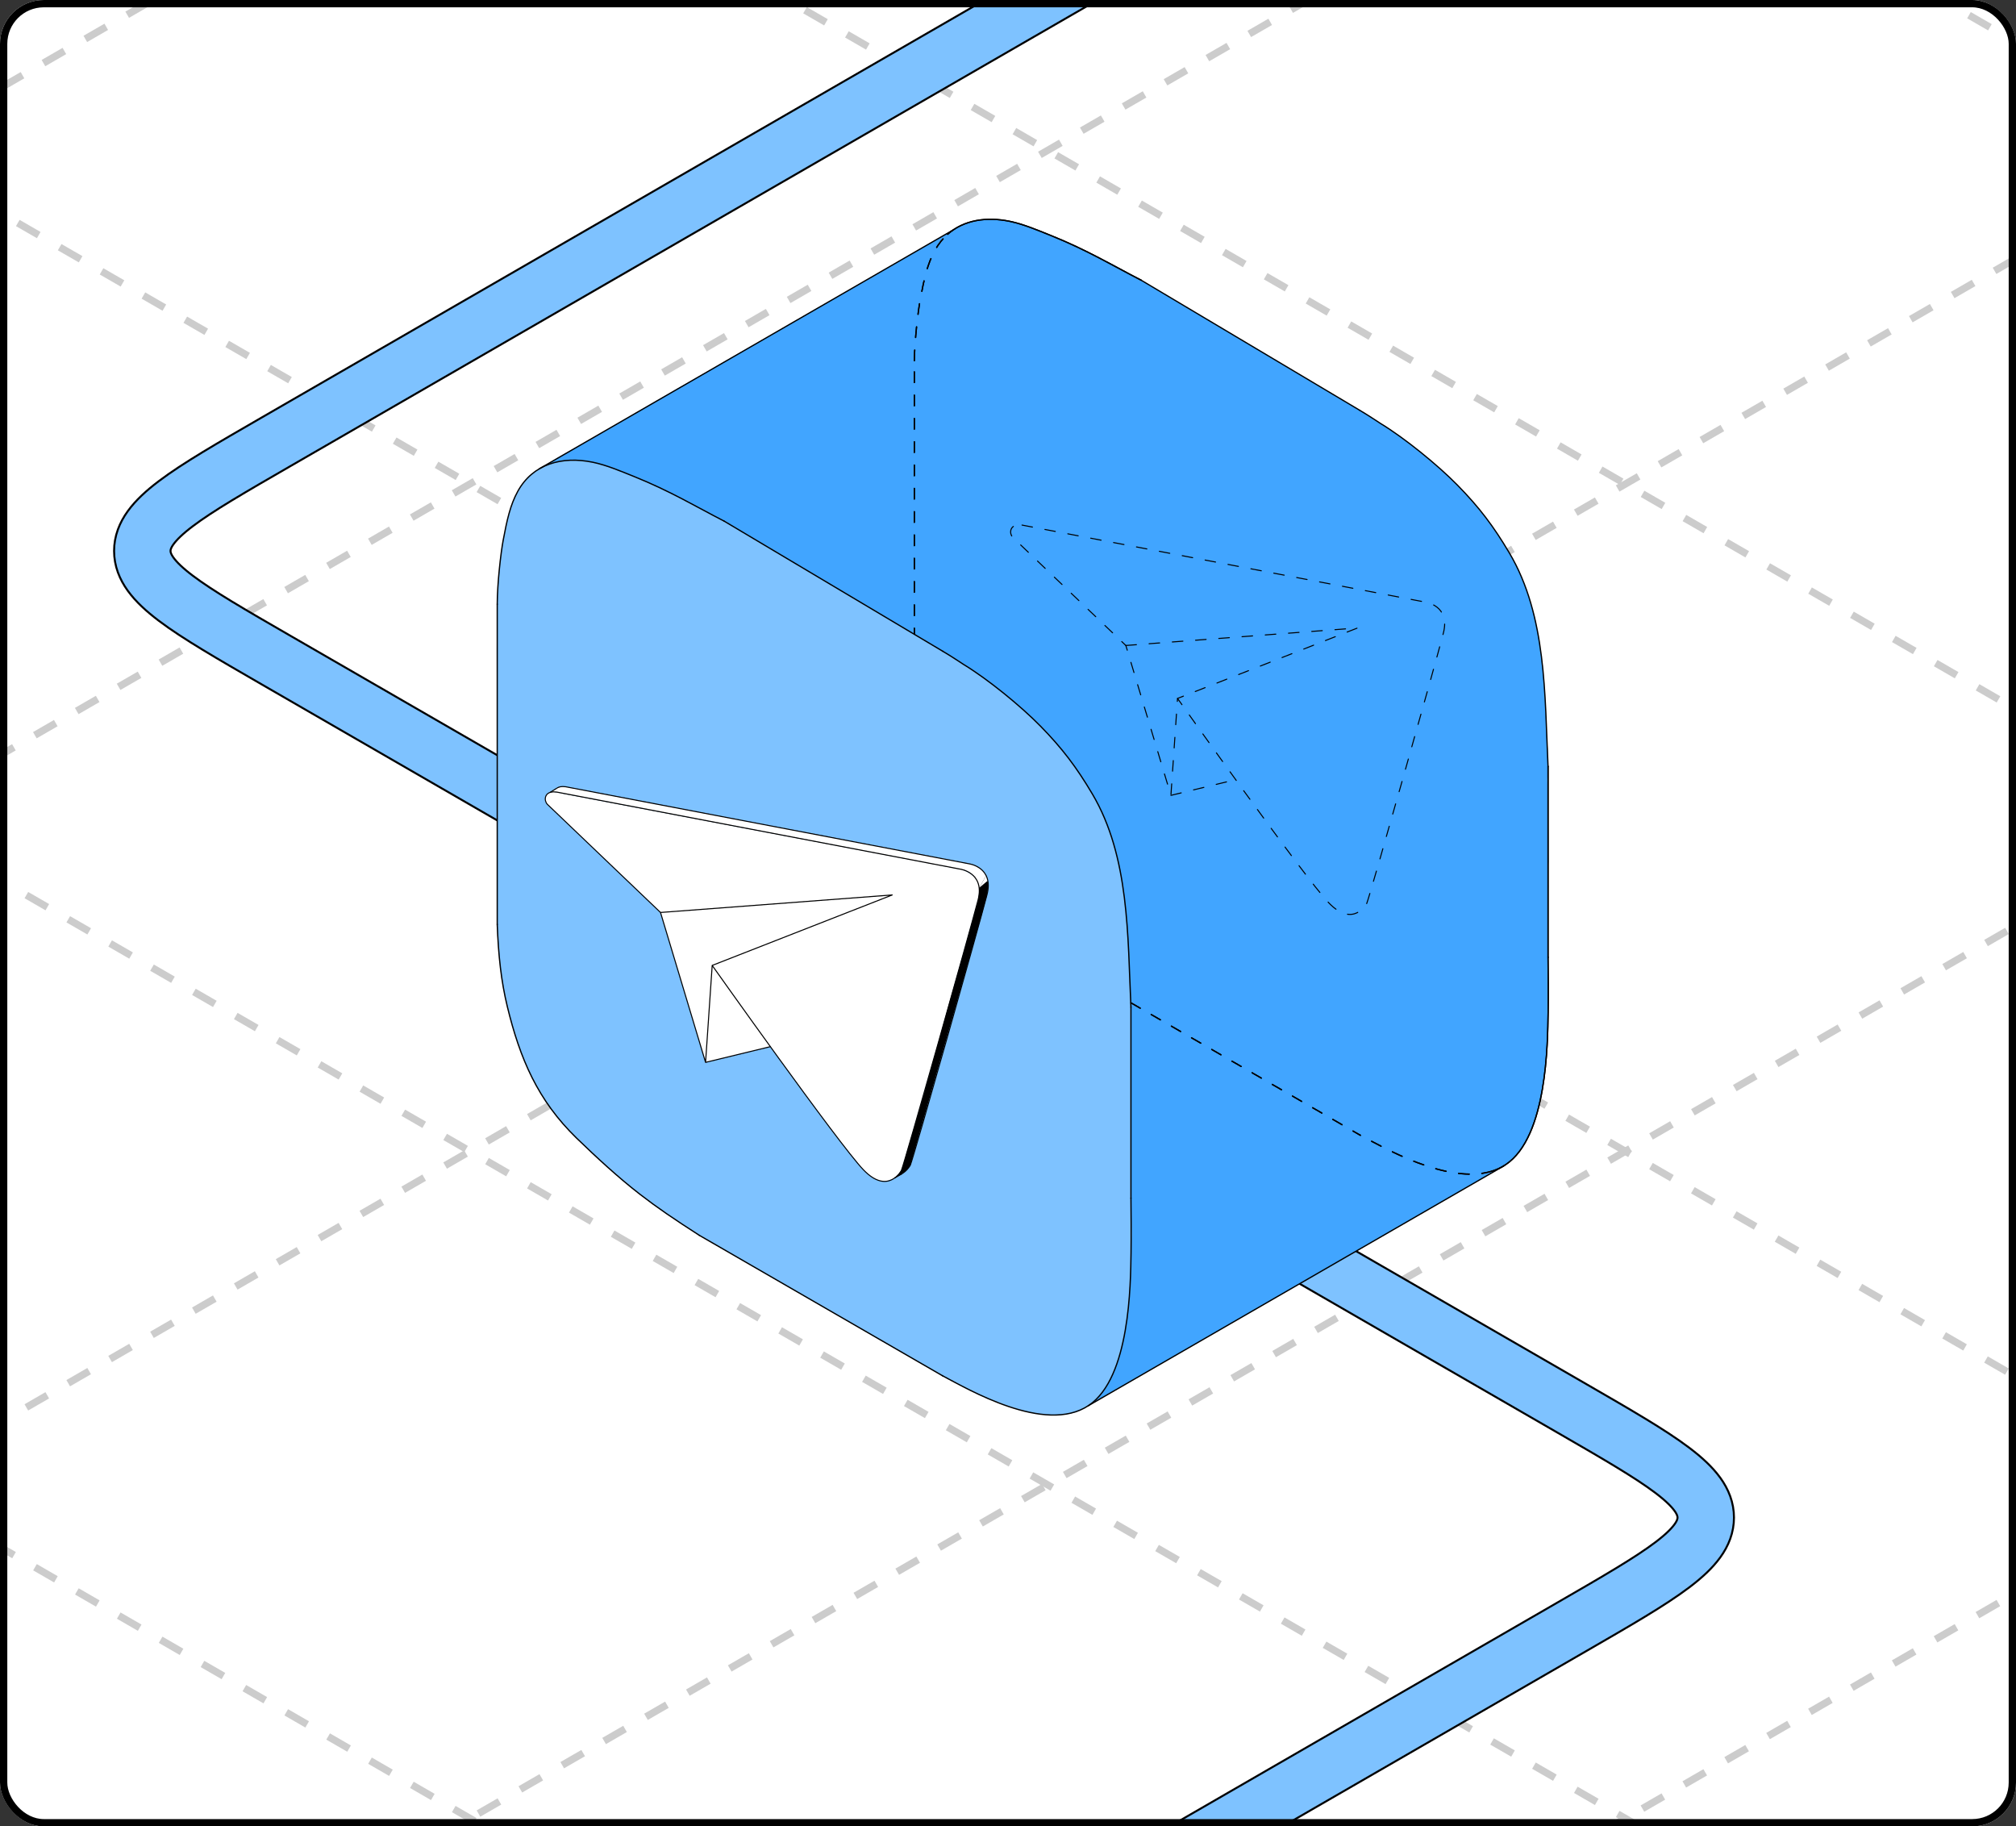 <?xml version="1.0" encoding="UTF-8"?> <svg xmlns="http://www.w3.org/2000/svg" width="276" height="250" viewBox="0 0 276 250" fill="none"><rect x="0" y="0" width="276" height="250" fill="#333333" stroke="none"/> <g clip-path="url(#clip0_1182_1139)"> <rect width="276" height="250" rx="6" fill="white"></rect> <g opacity="0.2"> <path d="M-331.134 203.249L459.811 659.901" stroke="black" stroke-width="0.992" stroke-linejoin="round" stroke-dasharray="3.31 3.31"></path> <path d="M-252.047 157.589L538.898 614.241" stroke="black" stroke-width="0.992" stroke-linejoin="round" stroke-dasharray="3.31 3.31"></path> <path d="M-172.937 111.915L618.008 568.567" stroke="black" stroke-width="0.992" stroke-linejoin="round" stroke-dasharray="3.31 3.31"></path> <path d="M-93.85 66.253L697.095 522.906" stroke="black" stroke-width="0.992" stroke-linejoin="round" stroke-dasharray="3.31 3.31"></path> <path d="M-14.764 20.593L776.181 477.245" stroke="black" stroke-width="0.992" stroke-linejoin="round" stroke-dasharray="3.31 3.31"></path> <path d="M64.347 -25.081L855.292 431.571" stroke="black" stroke-width="0.992" stroke-linejoin="round" stroke-dasharray="3.31 3.31"></path> <path d="M143.433 -70.742L934.378 385.91" stroke="black" stroke-width="0.992" stroke-linejoin="round" stroke-dasharray="3.31 3.31"></path> <path d="M222.52 -116.403L1013.47 340.25" stroke="black" stroke-width="0.992" stroke-linejoin="round" stroke-dasharray="3.31 3.31"></path> <path d="M222.526 431.577L1013.47 -25.075" stroke="black" stroke-width="0.992" stroke-linejoin="round" stroke-dasharray="3.31 3.31"></path> <path d="M143.427 385.91L934.372 -70.743" stroke="black" stroke-width="0.992" stroke-linejoin="round" stroke-dasharray="3.31 3.31"></path> <path d="M64.329 340.242L855.274 -116.41" stroke="black" stroke-width="0.992" stroke-linejoin="round" stroke-dasharray="3.31 3.31"></path> <path d="M-14.758 294.581L776.187 -162.071" stroke="black" stroke-width="0.992" stroke-linejoin="round" stroke-dasharray="3.31 3.31"></path> <path d="M-93.856 248.914L697.089 -207.738" stroke="black" stroke-width="0.992" stroke-linejoin="round" stroke-dasharray="3.31 3.31"></path> <path d="M-172.955 203.246L617.99 -253.406" stroke="black" stroke-width="0.992" stroke-linejoin="round" stroke-dasharray="3.31 3.31"></path> <path d="M-252.041 157.586L538.904 -299.067" stroke="black" stroke-width="0.992" stroke-linejoin="round" stroke-dasharray="3.31 3.31"></path> </g> <path d="M151.201 -5L37.749 60.502C25.572 67.532 19.484 71.047 19.484 75.415C19.484 79.783 25.572 83.298 37.749 90.328L215.26 192.814C227.437 199.845 233.525 203.36 233.525 207.728C233.525 212.096 227.437 215.611 215.26 222.641L12.173 339.894" stroke="black" stroke-width="8"></path> <path d="M151.201 -5L37.749 60.502C25.572 67.532 19.484 71.047 19.484 75.415C19.484 79.783 25.572 83.298 37.749 90.328L215.26 192.814C227.437 199.845 233.525 203.36 233.525 207.728C233.525 212.096 227.437 215.611 215.26 222.641L12.173 339.894" stroke="#7EC2FF" stroke-width="7.457"></path> <path d="M75.185 63.453L74.527 63.727L73.261 64.481L72.267 65.317L71.258 66.539L70.786 67.464L70.37 68.257L70.073 69.036L69.618 70.672L69.263 72.199L68.927 73.666L68.651 75.113L68.355 78L68.229 79.435L68.096 81.136L68.046 83.173L68 88.805L68.026 103.68L68.049 118.84L68.054 125.984L68.035 126.829L68.145 128.852L68.298 130.476L68.44 132.16L68.615 133.601L68.828 134.673L68.921 135.382L69.211 136.676L69.557 138.241L69.93 139.597L70.061 140.126L70.34 141.069L70.675 142.206L71.162 143.48L71.609 144.761L71.901 145.541L72.547 146.995L73.326 148.403L73.965 149.541L74.63 150.676L75.291 151.653L76.192 152.773L76.687 153.426L77.336 154.132L78.023 154.851L78.548 155.469L79.569 156.415L80.45 157.267L81.337 158.126L83.081 159.68L84.734 161.138L86.033 162.248L87.603 163.526L89.15 164.66L90.301 165.521L91.653 166.446L95.576 168.986L98.816 170.892L104.724 174.312L112.157 178.582L120.902 183.663L128.989 188.34L130.942 189.354L132.874 190.364L133.83 190.852L135.231 191.447L136.106 191.742L137.915 192.427L139.235 192.827L140.53 193.226L142.269 193.59L143.393 193.629L144.375 193.681L145.856 193.638L147.432 193.276L148.35 192.821L149.217 192.257L149.962 191.86L205.359 159.882L206.153 159.376L207.048 158.676L208.316 157.333L208.959 156.088L209.622 154.843L209.886 154.072L210.335 152.522L210.63 151.458L210.99 150.201L211.26 148.356L211.478 146.684L211.766 143.577L211.916 139.382L211.963 136.027L211.944 107.394L211.895 104.017L211.688 99.954L211.434 94.108L211.23 91.191L210.937 89.159L210.727 87.621L210.27 85.251L209.669 82.91L208.762 80.153L207.905 77.969L207.298 76.835L206.611 75.687L205.659 74.052L204.143 71.911L202.534 69.827L202.003 69.129L200.654 67.629L199.731 66.584L197.699 64.646L196.246 63.378L193.146 60.892L191.962 59.959L190.43 58.868L189.531 58.29L187.942 57.295L185.825 55.976L183.577 54.587L179.695 52.347L176.593 50.484L174.683 49.354L172.634 48.091L170.095 46.662L168.117 45.419L166.303 44.335L164.274 43.222L163.165 42.475L161.717 41.656L159.973 40.604L158.271 39.593L156.506 38.522L155.179 37.791L153.447 36.936L150.877 35.475L149.126 34.686L148.328 34.209L146.743 33.494L145.429 32.878L143.057 31.918L140.916 31.102L139.112 30.527L137.96 30.189L137.412 30.143L136.179 30L134.829 30.043L133.72 30.176L132.987 30.362L132.095 30.606L131.29 30.974L77.6 61.989L75.467 63.258L75.185 63.453Z" fill="#7EC2FF"></path> <path d="M146.743 33.494L149.126 34.686L151.609 35.794L153.901 37.051L156.223 38.349L158.271 39.593L159.973 40.604L167.194 44.854L171.694 47.54L177.169 50.879L186.173 56.172L189.531 58.29L191.962 59.959L193.146 60.892L194.456 61.924L195.534 62.798L196.246 63.378L197.281 64.344L198.036 64.922L199.043 65.945L199.731 66.584L200.654 67.629L201.507 68.511L202.534 69.827L203.329 70.772L204.142 71.911L205.151 73.388L205.825 74.465L206.636 75.684L207.1 76.418L207.905 77.969L208.485 79.483L209.035 81.004L209.477 82.397L209.836 83.466L210.202 84.795L210.42 86.161L210.726 87.621L210.937 89.159L211.081 90.57L211.303 92.218L211.434 94.108L211.485 95.205L211.569 97.06L211.696 98.984L211.772 100.874L211.889 102.544L211.895 104.017L211.928 105.405L211.829 106.696L211.928 108.817L211.92 110.615L211.958 112.343L211.986 114.636V116.513L212 117.945L211.903 119.224L211.98 121.356L211.863 123.914L211.961 128.559L211.913 132.501L211.922 140.484L211.765 143.577L211.584 145.598L211.412 147.437L211.148 149.1L210.99 150.201L210.45 152.07L210.139 153.287L209.404 155.191L208.783 156.413L207.918 157.827L206.508 159.144L205.359 159.882L203.844 160.785L156.396 188.135L149.616 192.02L150.41 191.096L151.334 190.066L151.848 189.065L152.341 187.953L152.823 186.992L153.234 185.727L153.649 183.973L153.929 182.733L154.29 180.655L154.543 178.812L154.675 176.09L154.772 174.299L154.881 170.709L154.93 168.896L154.832 164.009L154.829 159.818L154.816 154.467L154.78 143.68L154.836 139.217L154.816 137.581L154.686 134.203L154.538 131.24L154.386 128.375L154.312 126.247L154.088 124.338L153.765 121.623L153.294 119.003L152.997 117.572L152.292 114.945L151.547 112.972L150.857 111.252L149.848 109.202L148.584 107.144L147.552 105.53L146.428 103.908L145.227 102.548L143.388 100.388L142.249 99.107L141.224 98.232L139.842 96.927L137.684 95.123L136.146 93.924L133.81 92.195L131.908 90.944L129.072 89.146L126.415 87.599L121.008 84.357L107.056 76.061L99.122 71.323L98.027 70.772L94.185 68.737L91.565 67.422L89.265 66.332L87.352 65.452L85.015 64.561L83.238 63.889L81.174 63.276L79.808 63.071L78.652 63.019L77.261 63.043L76.021 63.309L74.915 63.604L76.316 62.668L78.992 61.14L81.853 59.562L85.548 57.381L89.064 55.308L92.865 53.117L96.987 50.772L100.094 48.945L103.311 47.141L108.481 44.137L118.598 38.365L122.623 36.067L124.508 34.929L126.349 33.844L128.396 32.703L129.764 31.87L130.886 31.208L132.481 30.49L133.72 30.176L134.829 30.043L136.179 30L137.411 30.143L138.63 30.301L139.745 30.694L142.307 31.614L144.894 32.647L146.743 33.494Z" fill="#41A5FF"></path> <path d="M75.861 108.416L131.663 119.018L132.371 119.33L132.91 119.66L133.461 120.107L133.804 120.546L134.014 121.136L134.092 121.763L134.014 122.502L133.901 123.19L128.178 143.737L123.839 158.814L123.521 159.996L123.404 160.214L122.831 160.927L122.222 161.375L121.559 161.609L121.031 161.692L120.372 161.611L119.752 161.358L119.268 161.057L118.639 160.518L118.206 160.124L117.672 159.507L117.213 158.923L115.317 156.587L112.392 152.744L105.472 143.265L96.597 145.416L90.427 124.901L74.935 110.094L74.692 109.703L74.653 109.33L74.808 108.786L75.221 108.479L75.719 108.404L75.861 108.416Z" fill="white"></path> <path d="M75.719 108.404L76.426 108.465L77.181 108.642L129.696 118.642L131.083 118.914L131.948 119.038L132.614 119.382L133.118 119.738L133.62 120.31L133.856 120.695L134.014 121.136L134.062 121.523L134.014 122.502L133.885 123.331L131.549 131.721L130.093 136.807L126.615 149.32L124.073 158.013L123.692 159.344L123.404 160.214L123.022 160.748L122.979 160.924L123.551 160.622L124.175 160.137L124.629 159.487L124.781 159L131.231 136.36L134.275 125.667L135.057 122.802L135.224 121.888L135.256 120.891L135.069 120.108L134.811 119.596L134.498 119.194L134.001 118.74L133.2 118.347L132.301 118.184L128.724 117.497L124.852 116.748L118.477 115.575L112.958 114.44L106.473 113.248L98.578 111.72L88.226 109.741L79.64 108.127L77.623 107.738L76.775 107.701L76.253 107.876L75.846 108.137L75.459 108.436L75.719 108.404Z" fill="black"></path> <path d="M133.461 120.107L134.236 118.947L133.567 118.512L133.2 118.347L132.301 118.184L131.075 117.917L78.208 107.844L77.439 107.691L76.898 107.657L76.253 107.877L75.846 108.138L75.459 108.436L76.038 108.423L90.336 111.131L116.459 116.113L131.083 118.914L131.948 119.038L132.712 119.445L133.461 120.107Z" fill="white"></path> <path d="M134.062 121.523L134.997 119.862L134.691 119.298L134.236 118.946L134.001 118.74L133.461 120.107L133.9 120.841L134.062 121.523Z" fill="white"></path> <path d="M134.062 121.523L135.257 120.521L134.997 119.862L134.062 121.523Z" fill="white"></path> <path d="M154.846 137.276L186.158 155.354" stroke="black" stroke-width="0.174" stroke-miterlimit="10" stroke-linecap="round" stroke-linejoin="round" stroke-dasharray="1.45 1.74"></path> <path d="M156.223 38.349L186.173 56.172" stroke="black" stroke-width="0.174" stroke-miterlimit="10" stroke-linecap="round" stroke-linejoin="round"></path> <path d="M211.934 104.901V131.035" stroke="black" stroke-width="0.174" stroke-miterlimit="10" stroke-linecap="round" stroke-linejoin="round"></path> <path d="M125.176 50.904V86.795" stroke="black" stroke-width="0.174" stroke-miterlimit="10" stroke-linecap="round" stroke-linejoin="round" stroke-dasharray="1.45 1.74"></path> <path d="M186.173 56.172C187.583 57.004 188.687 57.774 189.009 57.97C192.335 59.991 196.841 63.657 199.564 66.437C202.526 69.46 204.461 72.018 206.636 75.684C211.755 84.312 211.471 95.196 211.934 104.901" stroke="black" stroke-width="0.174" stroke-miterlimit="10" stroke-linecap="round" stroke-linejoin="round"></path> <path d="M129.736 32.067C131.926 30.127 135.01 29.627 138.276 30.302C140.137 30.687 142.12 31.532 143.877 32.238C148.875 34.248 152.354 36.364 156.223 38.348" stroke="black" stroke-width="0.174" stroke-miterlimit="10" stroke-linecap="round" stroke-linejoin="round"></path> <path d="M125.179 49.374C125.221 46.592 125.672 42.671 125.985 41.001C126.506 38.216 126.954 36.141 128.001 34.254C128.482 33.386 129.067 32.66 129.736 32.067" stroke="black" stroke-width="0.174" stroke-miterlimit="10" stroke-linecap="round" stroke-linejoin="round" stroke-dasharray="1.45 1.74"></path> <path d="M204.286 160.297C198.161 162.24 189.19 156.939 186.158 155.354" stroke="black" stroke-width="0.174" stroke-miterlimit="10" stroke-linecap="round" stroke-linejoin="round" stroke-dasharray="1.45 1.74"></path> <path d="M211.934 131.035C211.959 132.46 211.976 136.673 211.946 138.555C211.878 142.803 211.821 155.597 206.158 159.402C205.575 159.794 204.947 160.088 204.286 160.297" stroke="black" stroke-width="0.174" stroke-miterlimit="10" stroke-linecap="round" stroke-linejoin="round"></path> <path d="M205.948 159.551L148.99 192.417" stroke="black" stroke-width="0.174" stroke-miterlimit="10" stroke-linecap="round" stroke-linejoin="round"></path> <path d="M130.542 31.447L73.883 64.14" stroke="black" stroke-width="0.174" stroke-miterlimit="10" stroke-linecap="round" stroke-linejoin="round"></path> <path d="M95.736 169.091L129.056 188.328" stroke="black" stroke-width="0.174" stroke-miterlimit="10" stroke-linecap="round" stroke-linejoin="round"></path> <path d="M99.122 71.323L129.072 89.146" stroke="black" stroke-width="0.174" stroke-miterlimit="10" stroke-linecap="round" stroke-linejoin="round"></path> <path d="M154.832 137.875V164.009" stroke="black" stroke-width="0.174" stroke-miterlimit="10" stroke-linecap="round" stroke-linejoin="round"></path> <path d="M68.074 82.704V126.534" stroke="black" stroke-width="0.174" stroke-miterlimit="10" stroke-linecap="round" stroke-linejoin="round"></path> <path d="M129.072 89.146C130.482 89.977 131.586 90.748 131.908 90.943C135.233 92.964 139.74 96.631 142.462 99.41C145.424 102.434 147.36 104.992 149.535 108.658C154.654 117.286 154.37 128.17 154.832 137.875" stroke="black" stroke-width="0.174" stroke-miterlimit="10" stroke-linecap="round" stroke-linejoin="round"></path> <path d="M68.074 82.704C68.08 79.911 68.557 75.717 68.883 73.975C69.405 71.19 69.853 69.115 70.899 67.228C72.958 63.516 76.912 62.395 81.174 63.276C83.035 63.661 85.019 64.506 86.776 65.213C91.773 67.222 95.253 69.338 99.122 71.323" stroke="black" stroke-width="0.174" stroke-miterlimit="10" stroke-linecap="round" stroke-linejoin="round"></path> <path d="M68.074 126.534C68.23 130.768 68.613 134.314 69.453 137.773C71.181 144.889 73.606 150.618 78.957 155.805C81.624 158.389 84.648 161.182 87.572 163.444C90.001 165.322 92.268 166.859 95.736 169.091" stroke="black" stroke-width="0.174" stroke-miterlimit="10" stroke-linecap="round" stroke-linejoin="round"></path> <path d="M154.832 164.009C154.858 165.434 154.874 169.647 154.844 171.53C154.777 175.777 154.72 188.571 149.057 192.376C143.065 196.401 132.416 190.085 129.056 188.328" stroke="black" stroke-width="0.174" stroke-miterlimit="10" stroke-linecap="round" stroke-linejoin="round"></path> <path d="M154.846 137.276L186.158 155.354" stroke="black" stroke-width="0.174" stroke-miterlimit="10" stroke-linecap="round" stroke-linejoin="round" stroke-dasharray="1.45 1.74"></path> <path d="M211.934 104.901V131.035" stroke="black" stroke-width="0.174" stroke-miterlimit="10" stroke-linecap="round" stroke-linejoin="round"></path> <path d="M125.176 50.904V86.795" stroke="black" stroke-width="0.174" stroke-miterlimit="10" stroke-linecap="round" stroke-linejoin="round" stroke-dasharray="1.45 1.74"></path> <path d="M129.736 32.067C131.926 30.127 135.01 29.627 138.276 30.302C140.137 30.687 142.12 31.532 143.877 32.238C148.875 34.248 152.354 36.364 156.223 38.348" stroke="black" stroke-width="0.174" stroke-miterlimit="10" stroke-linecap="round" stroke-linejoin="round"></path> <path d="M125.179 49.374C125.221 46.592 125.672 42.671 125.985 41.001C126.506 38.216 126.954 36.141 128.001 34.254C128.482 33.386 129.067 32.66 129.736 32.067" stroke="black" stroke-width="0.174" stroke-miterlimit="10" stroke-linecap="round" stroke-linejoin="round" stroke-dasharray="1.45 1.74"></path> <path d="M204.286 160.297C198.161 162.24 189.19 156.939 186.158 155.354" stroke="black" stroke-width="0.174" stroke-miterlimit="10" stroke-linecap="round" stroke-linejoin="round" stroke-dasharray="1.45 1.74"></path> <path d="M211.934 131.035C211.959 132.46 211.976 136.673 211.946 138.555C211.878 142.803 211.821 155.597 206.158 159.402C205.575 159.794 204.947 160.088 204.286 160.297" stroke="black" stroke-width="0.174" stroke-miterlimit="10" stroke-linecap="round" stroke-linejoin="round"></path> <path d="M76.213 108.418L127.678 118.246L128.42 118.388L131.394 118.956C131.394 118.956 134.879 119.391 133.9 123.19C132.813 127.41 123.897 159.027 123.404 160.214C123.404 160.214 121.588 163.645 118.206 160.124C114.823 156.603 97.502 132.149 97.502 132.149L96.596 145.416L90.427 124.901L74.935 110.094C74.834 109.988 74.64 109.699 74.652 109.33C74.67 108.833 75.031 108.257 76.213 108.418Z" stroke="black" stroke-width="0.141" stroke-miterlimit="10" stroke-linejoin="round"></path> <path d="M122.831 160.927C124.013 160.651 124.629 159.487 124.629 159.487C125.122 158.3 134.039 126.683 135.126 122.463C136.104 118.664 132.619 118.228 132.619 118.228L77.438 107.691C76.872 107.614 76.494 107.706 76.252 107.877" stroke="black" stroke-width="0.141" stroke-miterlimit="10" stroke-linejoin="round"></path> <path d="M90.427 124.901L122.152 122.502L97.502 132.149" stroke="black" stroke-width="0.141" stroke-miterlimit="10" stroke-linejoin="round"></path> <path d="M96.596 145.416L105.472 143.265" stroke="black" stroke-width="0.141" stroke-miterlimit="10" stroke-linejoin="round"></path> <path d="M122.479 161.25L123.501 160.653" stroke="black" stroke-width="0.141" stroke-miterlimit="10" stroke-linejoin="round"></path> <path d="M76.252 107.876L75.297 108.469" stroke="black" stroke-width="0.141" stroke-miterlimit="10" stroke-linejoin="round"></path> <path d="M139.92 71.873L195.101 82.41C195.101 82.41 198.586 82.846 197.608 86.644C196.521 90.864 187.604 122.482 187.111 123.669C187.111 123.669 185.296 127.1 181.913 123.578C178.531 120.057 161.21 95.603 161.21 95.603L160.304 108.871L154.134 88.355L138.642 73.549C138.542 73.443 138.347 73.154 138.36 72.784C138.377 72.287 138.738 71.711 139.92 71.873Z" stroke="black" stroke-width="0.141" stroke-miterlimit="10" stroke-linecap="round" stroke-linejoin="round" stroke-dasharray="1.45 1.74"></path> <path d="M154.134 88.355L185.859 85.957L161.21 95.604" stroke="black" stroke-width="0.141" stroke-miterlimit="10" stroke-linecap="round" stroke-linejoin="round" stroke-dasharray="1.45 1.74"></path> <path d="M160.304 108.871L169.179 106.72" stroke="black" stroke-width="0.141" stroke-miterlimit="10" stroke-linecap="round" stroke-linejoin="round" stroke-dasharray="1.45 1.74"></path> </g> <rect x="0.5" y="0.5" width="275" height="249" rx="5.5" stroke="black"></rect> <defs> <clipPath id="clip0_1182_1139"> <rect width="276" height="250" rx="6" fill="white"></rect> </clipPath> </defs> </svg> 